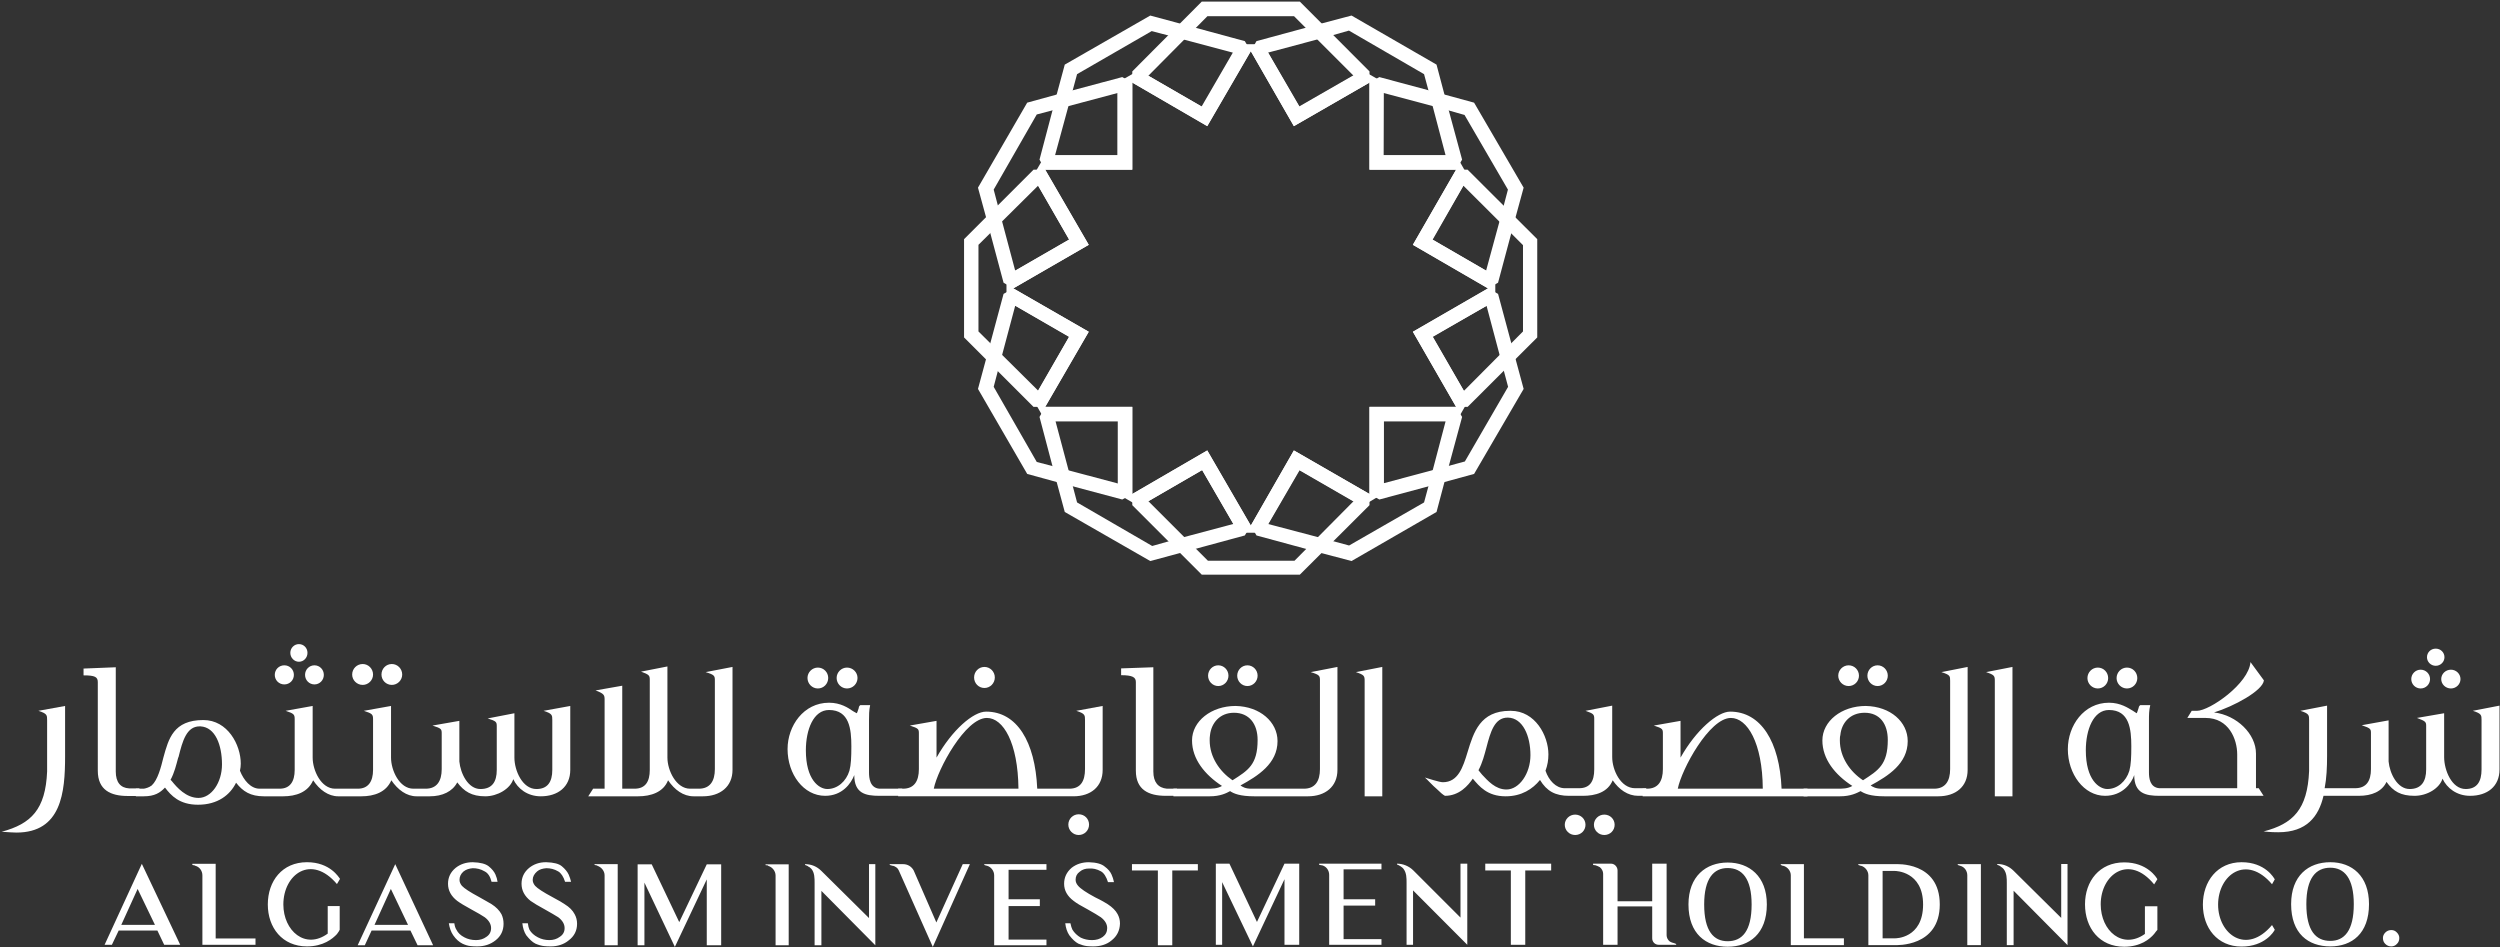 <svg version="1.2" xmlns="http://www.w3.org/2000/svg" viewBox="0 0 1544 585" width="1544" height="585">
	<rect x="0" y="0" width="1544" height="585" fill="#333333" stroke="none"/>
	<title>7cf16dd7-c2ee-494e-9f81-c035ec02eba4-33-pdf-svg</title>
	<defs>
		<clipPath clipPathUnits="userSpaceOnUse" id="cp1">
			<path d="m-573.68-1362.45h2937.54v4153.4h-2937.54z"/>
		</clipPath>
	</defs>
	<style>
		.s0 { fill: #fff } 
		.s1 { fill: #fff } 
		.s2 { fill: #fff } 
	</style>
	<g id="Clip-Path: Page 1" clip-path="url(#cp1)">
		<g id="Page 1">
			<path id="Path 12" class="s0" d="m29.1 444.7c0-3 0-4-5.4-5.7l16.5-3v31.1c0 22.2-2.2 47.1-30.1 47.1-1.7 0-4.4-0.2-9.1-0.5 18.3-4.9 27.1-13.8 28.1-37.2zm31.3-23.4c0-3.2-1.7-4.2-8.8-4.2v-4.2l19.9-0.8v64.4c0 6.7 3 10.1 8.2 10.4h6.4v4.7h-7.2c-10.6 0-18.5-3.7-18.5-15.6z"/>
			<path id="Path 13" fill-rule="evenodd" class="s0" d="m145.8 483.4c-3.7 7.6-11.4 13.6-23.5 13.6-11.5 0-16.7-5.7-20.4-10.6-3 3.2-6.4 5.4-13.1 5.4h-4.9v-4.7h4.9c1.2-0.2 3.2-0.7 4.9-2 3.7-3.4 5.7-11.1 7.2-17.2 3.2-11.6 6.2-23.2 24.7-23.2 15 0 23.1 15.3 23.1 26.9q0 2.2-0.5 4.4c2.3 5.9 6.7 11.1 12.1 11.1h12.4c6.4 0 9.3-4.4 9.3-11.6v-31.3c0-3-0.5-3.5-5.6-5.2l16.7-3v31.9c0 7.9 5.2 19.2 13.8 19.2h14.1c6.4 0 9.4-4.4 9.4-11.6v-31.3c0-3-0.5-3.5-5.7-5.2l16.8-3v31.9c0 7.9 5.2 19.2 13.8 19.2h7.6c6.9 0 9.9-4.7 9.9-12.1v-21.7c0-3 0-3.4-5.7-5.2l16.6-2.9v25.1c0.7 7.4 5.4 17 13 17 7.2 0 10.1-4.4 10.1-11.8v-26.9c0-2.7-0.2-3.2-5.6-4.9l16.5-3.2v27.4c0 7.9 4.9 19.4 13.6 19.4 6.9 0 9.8-4.4 9.8-11.8v-30.8c0-3 0-4-5.4-5.7l16.5-3v39.5c0 10.4-7.6 16.3-18.2 16.3-8.2 0-14.3-4.7-17-10.6-1.8 5.9-9.7 10.6-17.3 10.6-8.4 0-13.1-3-17.3-8.6-2.9 5.6-9.1 8.6-17 8.6h-8.1c-6.2 0-11.6-4-15.6-9.9-3.2 7.4-10.6 9.9-18.5 9.9h-14.3c-6.1 0-11.6-4-15.5-9.9-3.2 7.4-10.6 9.9-18.5 9.9h-11.9c-8.3 0-13-3-17.2-8.4zm-22.5-34.8c-8.1 0-10.6 9.1-13 18.8l-0.3 0.7c-1.2 4.4-2.2 8.9-4.7 13.6 0.3 0 0.5 0.5 0.8 0.7 3.2 4 8.9 10.4 16.5 10.4 7.9 0 14.5-9.4 14.5-20.7 0-11.9-4.1-23-13.3-23.5zm70.9-25.9c-3.2 0-5.8-2.6-5.8-5.9 0-3.3 2.6-5.9 5.8-5.9 3.2 0 5.8 2.6 5.8 5.9 0 3.3-2.6 5.9-5.8 5.9zm-9.6-14c-2.9 0-5.3-2.5-5.3-5.5 0-3 2.4-5.4 5.3-5.4 3 0 5.3 2.4 5.3 5.4 0 3-2.3 5.5-5.3 5.5zm-9 14c-3.3 0-5.9-2.6-5.9-5.9 0-3.3 2.6-5.9 5.9-5.9 3.3 0 5.9 2.6 5.9 5.9 0 3.3-2.6 5.9-5.9 5.9zm66.4 0.3c-3.6 0-6.4-2.9-6.4-6.4 0-3.6 2.8-6.5 6.4-6.5 3.5 0 6.4 2.9 6.4 6.5 0 3.5-2.9 6.4-6.4 6.4zm-18 0c-3.6 0-6.5-2.9-6.5-6.4 0-3.6 2.9-6.5 6.5-6.5 3.5 0 6.4 2.9 6.4 6.5 0 3.5-2.9 6.4-6.4 6.4zm160.3 64.1h7.6c6.7 0 9.4-4.4 9.4-11.6v-55.7c0-2.7-0.5-3.2-5.4-5l16.3-3.2v56.3c0 7.9 5.4 19.2 14 19.2h5.4c6.9 0 9.9-4.7 9.9-12.1v-54.5c0-3 0-3.7-5.7-5.4l16.6-3.2v63.6c0 10.4-7.7 16.3-18.3 16.3h-5.7c-6.4 0-11.8-4-15.8-9.9-2.9 7.4-10.6 9.9-18.5 9.9h-30.8l3-4.7h7.1v-55c0-2.7-0.2-3.7-5.6-5.7l16.5-2.9zm138.8-61.9c-3.5 0-6.4-2.9-6.4-6.5 0-3.5 2.9-6.4 6.4-6.4 3.6 0 6.5 2.9 6.5 6.4 0 3.6-2.9 6.5-6.5 6.5zm-18 0c-3.5 0-6.4-2.9-6.4-6.5 0-3.5 2.9-6.4 6.4-6.4 3.6 0 6.4 2.9 6.4 6.4 0 3.6-2.8 6.5-6.4 6.5zm38 66.3c-8.6 0-15.5-1.5-15.5-12.8-2 5.2-7.4 12.8-18 12.8-13.3 0-23.2-13.3-23.2-28.9 0-14.3 9.9-28.6 25.6-28.6 7.2 0 11.9 3.2 14.8 5.2 1.5 0.8 2.3 1.3 2.3 1.3 0.2 0 0.7-1.5 1.2-3 0.2-0.7 0-1.2 1-2h6.1c-0.7 3.2-0.7 6.4-0.7 9.1v32.4c0 3.4 0.5 9.6 6.4 10.1h14.1v4.4zm-45.4-28.1c0 18.2 8.1 23.9 13.3 23.9 6.2 0 11.6-4.7 13.6-11.3 1-3.7 1.2-8.4 1.2-15.1 0-10.6-1.2-22.4-13.8-22.4-9.6 0-14.3 12.1-14.3 24.9z"/>
			<path id="Path 14" fill-rule="evenodd" class="s0" d="m608 424.9c-3.6 0-6.4-2.9-6.4-6.5 0-3.6 2.8-6.5 6.4-6.5 3.5 0 6.4 2.9 6.4 6.5 0 3.6-2.9 6.5-6.4 6.5zm-53.3 62.2h3c6.9 0 9.8-4.7 9.8-12.1v-21.7c0-3 0-3.4-5.6-5.2l16.5-2.9v22.7c9.6-17.1 22.7-28.4 30.6-28.4 19 0 30.3 18.5 31.6 47.6h20.2c6.6-0.2 9.3-4.7 9.3-12.1v-30.3c0-3 0-4-5.4-5.7l16.3-3v39.5c0 10.4-7.4 16.3-18 16.3h-108.3zm74.3 0c-0.3-28.4-9.4-43.7-19.5-43.7-13.3 0-30.4 31.6-32.8 43.7zm37.2 28.6c-3.5 0-6.4-2.9-6.4-6.4 0-3.6 2.9-6.4 6.4-6.4 3.6 0 6.4 2.8 6.4 6.4 0 3.5-2.8 6.4-6.4 6.4zm35.3-94.5c0-2.9-2-4.2-9.1-4.2v-4.2l19.9-0.7v64.4c0 6.6 3 10.1 8.4 10.6h6.2v4.4h-6.9c-10.6 0-18.5-3.7-18.5-15.5z"/>
			<path id="Path 15" fill-rule="evenodd" class="s0" d="m770.4 423.7c-3.5 0-6.3-2.9-6.3-6.4 0-3.5 2.8-6.4 6.3-6.4 3.5 0 6.3 2.9 6.3 6.4 0 3.5-2.8 6.4-6.3 6.4zm-23.3 68.1h-22.4v-4.7h20.2c4.2 0 6.9 0 9.8-1.7-10.6-6.9-18.5-16.6-18.5-28.1 0-11.9 11.9-21.3 26.9-21.3 15.1 0.3 25.9 9.9 25.9 21.7 0 13.9-12.1 21.5-22.9 27.4 1.5 1 3 2 6.9 2h32.3c6.9 0 9.9-4.7 9.9-12.1v-54.5c0-3 0-3.7-5.7-5.4l16.5-3.2v63.6c0 10.4-7.6 16.3-18.2 16.3h-33.1c-8.9 0-12.8-1.7-15-3.2-2.2 1.2-5.9 3.2-12.6 3.2zm5.3-68.1c-3.5 0-6.3-2.9-6.3-6.4 0-3.5 2.8-6.4 6.3-6.4 3.5 0 6.3 2.9 6.3 6.4 0 3.5-2.8 6.4-6.3 6.4zm8.8 58.2c9.6-6.1 15.5-9.6 15.5-24.9 0-9.9-5.2-16.8-14.6-16.8-8.8 0-14 6.4-14.8 13.8-0.2 1-0.2 2.3-0.2 3.3 0 10.3 6.2 19.2 14.1 24.6zm81.6-61.4c0-3-0.2-3.7-5.4-5.4l16.3-3.2v79.9h-10.9zm108.3 61.2c-4.5 5.6-11.4 10.1-21.2 10.1-11.4 0-16.3-6.2-20.3-10.9-2.9 4.2-8.3 10.6-17.2 10.6-1.3-0.7-3-2.2-4.7-3.9-3-2.5-6.9-6.9-7.7-7.4 1.8 0.5 8.9 2.9 11.1 2.9 9.4 0 12.4-9.1 15.3-18.7 3.7-12.1 7.7-25.4 26.2-25.4h0.5c15 0 23.2 15.3 23.2 26.9 0 3.4-0.5 6.6-1.8 10.1 2 5.9 6.4 10.8 11.9 10.8h8.8c6.7 0 9.4-4.2 9.4-11.6v-31.3c0-2.7-0.5-3.2-5.4-4.9l16.5-3.2v31.8c0 7.9 5.2 19.2 14.1 19.2h6.9v4.7h-4.9c-6.5 0-11.9-3.9-15.8-9.6-3 7.4-10.6 9.6-18.5 9.6h-8.4c-8.6 0-13.8-2.9-18-9.8zm-20-38.5c-8.1 0-10.6 8.9-13.1 18.5-1.2 4.4-2.4 9.3-4.9 14l2.2 2.7c3.5 3.7 8.2 9.2 15.1 9.2 7.9 0 14.8-9.9 14.8-21.2 0-11.9-4.7-23-13.9-23.2zm59.7 72.5c-3.5 0-6.4-2.8-6.4-6.3 0-3.5 2.9-6.3 6.4-6.3 3.6 0 6.4 2.8 6.4 6.3 0 3.5-2.8 6.3-6.4 6.3zm-18 0c-3.5 0-6.4-2.8-6.4-6.3 0-3.5 2.9-6.3 6.4-6.3 3.6 0 6.4 2.8 6.4 6.3 0 3.5-2.8 6.3-6.4 6.3z"/>
			<path id="Path 16" fill-rule="evenodd" class="s0" d="m1014.5 487.1h2.7c6.9 0 9.8-4.7 9.8-12.1v-21.7c0-3 0-3.4-5.6-5.2l16.5-2.9v22.7c9.6-17.1 22.9-28.4 30.6-28.4 19 0 30.6 18.5 31.8 47.6h16v4.7h-101.8zm74.2 0c-0.2-28.4-9.6-43.7-19.7-43.7-13.3 0-30.4 31.6-32.8 43.7z"/>
			<path id="Path 17" fill-rule="evenodd" class="s0" d="m1159.6 423.7c-3.5 0-6.3-2.9-6.3-6.4 0-3.5 2.8-6.4 6.3-6.4 3.5 0 6.3 2.9 6.3 6.4 0 3.5-2.8 6.4-6.3 6.4zm-23.3 68.1h-22.4v-4.7h20.2c4.4 0 6.9 0 9.9-1.7-10.7-6.9-18.5-16.6-18.5-28.1 0-11.9 11.8-21.3 26.8-21.3 15.3 0.3 25.9 9.9 25.9 21.7 0 13.9-12 21.5-22.9 27.4 1.5 1 3.2 2 6.9 2h32.3c6.9 0 9.9-4.7 9.9-12.1v-54.5c0-3 0-3.7-5.4-5.4l16.2-3.2v63.6c0 10.4-7.4 16.3-18.2 16.3h-33.1c-8.8 0-12.5-1.7-14.8-3.2-2.4 1.2-6.1 3.2-12.8 3.2zm5.4-68.1c-3.5 0-6.4-2.9-6.4-6.4 0-3.5 2.9-6.4 6.4-6.4 3.6 0 6.4 2.9 6.4 6.4 0 3.5-2.8 6.4-6.4 6.4zm8.9 58.2c9.4-6.1 15.3-9.6 15.3-24.9 0-9.9-4.9-16.8-14.3-16.8-9.1 0-14.3 6.4-15 13.8-0.3 1-0.3 2.3-0.3 3.3 0 10.3 6.2 19.2 14.3 24.6zm81.4-61.4c0-3-0.2-3.7-5.4-5.4l16.3-3.2v79.9h-10.9zm101.6 71c-8.4 0-15.5-1.5-15.5-12.8-1.7 5.2-7.4 12.8-18 12.8-13.1 0-23-13.5-23-28.8 0-14.6 9.9-28.7 25.4-28.7 7.2 0 11.9 3.3 14.8 5q2.3 1.5 2.3 1.5c0.2 0 0.7-1.8 1.2-3.2 0.2-0.5 0-1 1-1.8h6.2c-0.8 3.2-0.8 6.4-0.8 9.2v32.3c0 3.4 0.5 9.3 6.4 9.8h48.1v-20.9c0-9.4-5.2-22.5-19.5-22.5h-11.3l2.7-4.4h3.2c7.9 0 32.1-16.8 33.1-30.1l8.3 11.3c-0.7 6.4-18.7 16.1-30.8 19.8 14.1 1.7 25.9 13.3 25.9 25.4v21.4h1.7l3 4.7zm-38-66.3c-3.5 0-6.4-2.9-6.4-6.4 0-3.6 2.9-6.5 6.4-6.5 3.6 0 6.4 2.9 6.4 6.5 0 3.5-2.8 6.4-6.4 6.4zm18 0c-3.5 0-6.4-2.9-6.4-6.4 0-3.6 2.9-6.5 6.4-6.5 3.6 0 6.4 2.9 6.4 6.5 0 3.5-2.8 6.4-6.4 6.4zm-25.4 38.2c0 18.3 8.2 23.9 13.3 23.9 6.2 0 11.6-4.7 13.6-11.3 1-3.7 1.2-8.4 1.2-15.1 0-10.6-1.2-22.4-13.8-22.4-9.6 0-14.3 12.1-14.3 24.9zm137.9-18.7c0-3 0-4-5.4-5.7l16.5-3.2v31.1c0 6.9-0.3 13.8-1.5 19.9h18.8c6.9 0 9.8-4.4 9.8-11.8v-22c0-2.7 0-3.2-5.7-5.1l16.6-3v25.4c0.7 7.4 5.4 17 13 17 7.2 0 10.2-4.7 10.2-12.1v-26.8c0-2.5-0.3-3-5.7-5l16.8-2.9v27.1c0 7.9 4.6 19.7 13.3 19.7 7.1 0 9.8-4.7 9.8-12.1v-30.5c0-3 0-4-5.4-5.7l16.5-3.2v39.4c0 10.6-7.6 16.3-18.2 16.3-8.1 0-14.3-4.7-17-10.6-1.8 5.9-9.4 10.6-17.3 10.6-8.4 0-13.1-2.7-17.3-8.6-2.7 5.9-9.1 8.6-17 8.6h-21.9c-3 12.8-10.4 22.5-27.9 22.5-1.7 0-4.4 0-9.1-0.5 18.2-4.7 27.1-13.6 28.1-37.3zm87.6-19.5c-3.3 0-6-2.6-6-5.8 0-3.2 2.7-5.8 6-5.8 3.2 0 5.9 2.6 5.9 5.8 0 3.2-2.7 5.8-5.9 5.8zm-9.4-14c-3 0-5.4-2.4-5.4-5.3 0-3 2.4-5.3 5.4-5.3 3 0 5.4 2.3 5.4 5.3 0 2.9-2.4 5.3-5.4 5.3zm-9.3 14c-3.2 0-5.8-2.6-5.8-5.8 0-3.2 2.6-5.8 5.8-5.8 3.2 0 5.8 2.6 5.8 5.8 0 3.2-2.6 5.8-5.8 5.8z"/>
			<path id="Path 18" fill-rule="evenodd" class="s1" d="m64.6 583.5l23-50 23.7 50h-9.9l-4.2-8.8h-23.9l-4.2 8.8zm10.3-12.3h20.8l-10.7-22.2zm82.9 8.4v3.9h-32.8v-42.9c0-2.7-1.7-5.2-4.4-5.9q-0.3-0.2-0.3-0.2l-1.5-0.3v-0.7h14.4v46.1zm44.6-20h7.4v14.6c0 0.2-0.7 1.4-1.7 2.7-2.7 2.9-8.4 7.6-18.5 7.6-15.3 0-24.2-11.6-24.2-25.9 0-14.5 8.9-26.1 24.2-26.1 14.3 0 19.7 9.4 20.4 10.3l-1.9 3.2c-15.8-18.7-33.1-6.1-33.1 12.6 0 16.3 13.6 28.1 27.4 18zm18.5 24.2l23.2-50.1 23.4 50.1h-9.6l-4.4-9.1h-24l-4.2 9.1zm10.4-12.6h20.7l-10.6-22.2zm78.4-6.6q1.3 2.7 1.3 5.9 0 6.4-5 10.3c-3.2 2.5-6.9 3.7-11.3 3.7q-2.2 0-4-0.2-2.4-0.2-5.1-1.5c-2-1-4-2.7-5.7-5.2q-2-2.9-2.7-7.4h3.4q0.3 2.5 1.3 4 1.4 2.9 4.9 4.7 3.2 1.7 7.2 1.7 3.7 0 6.4-2 2.9-1.9 2.9-5.4 0-3.7-3.9-6.7-2.5-1.7-8.4-4.9-5.9-3.2-8.6-5.2-5.7-4.4-5.7-10.6 0-5.9 4.7-9.8 4.4-3.5 10.6-3.5 6.9 0.2 9.8 2.5 3 2.4 4.2 5.1 1 2.3 1.3 4.5h-3.7c-0.8-3.2-2.2-5.4-4.2-6.4-2.5-1.5-5-2-7.4-2-2.2 0.2-4 0.7-5.7 2-1.7 1.5-2.5 3.2-2.5 5.2q0 1.9 1.5 3.7 2.2 2.4 10.6 6.9c4 2.2 6.4 3.7 7.7 4.4q4.2 2.7 6.1 6.2zm45.2 0q1.5 2.7 1.5 5.9 0 6.4-5.2 10.3c-3 2.5-6.9 3.7-11.1 3.7q-2.2 0-4-0.2-2.4-0.2-5.4-1.5c-2-1-3.7-2.7-5.7-5.2q-1.9-2.9-2.4-7.4h3.4q0.3 2.5 1 4 1.7 2.9 5.2 4.7 3.2 1.7 7.1 1.7 3.7 0 6.4-2 3-1.9 3-5.4 0-3.7-3.9-6.7-2.7-1.7-8.4-4.9-5.9-3.2-8.7-5.2-5.6-4.4-5.6-10.6 0-5.9 4.7-9.8 4.4-3.5 10.3-3.5h0.3q6.9 0.2 9.6 2.5 2.9 2.4 4.2 5.1 1 2.3 1.5 4.5h-3.7c-1-3.2-2.5-5.4-4.2-6.4-2.5-1.5-5-2-7.4-2-2.3 0.2-4.2 0.7-5.7 2-1.7 1.5-2.7 3.2-2.7 5.2q0 1.9 1.5 3.7 2.2 2.4 10.6 6.9c4.2 2.2 6.6 3.7 7.6 4.4q4.4 2.7 6.2 6.2zm26.6 19.2h-8.1v-43.2c0-2.7-2-5.1-4.5-5.9q0-0.2-0.2-0.2l-1.5-0.3v-0.5h14.3zm63.9-50v50h-8.9v-40.7l-19.7 41.7-18.8-39.7v38.7h-4.2v-50h8.7l17 35.7 17-35.7zm41.7 50h-8.1v-43.1c0-2.7-2-5.2-4.5-5.9q-0.2-0.3-0.2-0.3l-1.5-0.2v-0.5h14.3zm53.5-50.1v50.1l-33.3-33.6v33.6h-4.2v-38.3c0-3.2 0-6.4-1.9-8.8-0.5-0.5-1.3-1.3-2-1.5 0-0.3-2-1-2-1v-0.5c4 0 7.4 1.5 10.1 4.2l29.4 29.1v-33.3zm58.4 0l-22.9 51.1-21-47.2q-0.5-1.2-1.5-1.9c-0.7-0.5-1.7-1-2.4-1l-1.7-0.5v-0.5h8.3c2.8 0 5.2 1.5 6.5 3.9l14 32.1 16.3-36zm47.3 46.6v3.5h-32.3v-43.2c0-2.7-1.9-5.2-4.4-5.9q0-0.3-0.3 0l-1.4-0.5v-0.5h38.4v3.5h-23.4v18.2h19.3v4.2h-19.3v20.7zm43.9-15.8q1.5 2.7 1.5 5.9-0.2 6.5-5.2 10.4c-2.9 2.5-6.9 3.7-11.3 3.7q-2 0-4-0.2-2.4-0.3-5.2-1.5c-1.9-1-3.7-2.7-5.6-5.2q-2-3-2.5-7.4h3.2q0.5 2.5 1.2 3.9 1.8 3 5.2 5 3.2 1.5 6.9 1.5 4 0 6.7-2 2.7-2 2.7-5.4 0-3.7-3.9-6.7-2.5-1.7-8.2-4.9-6.1-3.2-8.6-5.2-5.9-4.4-5.9-10.6 0-5.9 4.7-9.9 4.4-3.4 10.6-3.4 6.9 0.2 9.8 2.7 3 2.2 4.2 4.9 1 2.2 1.5 4.7h-3.7c-1-3.2-2.5-5.7-4.4-6.7-2.5-1.4-5-1.9-7.4-1.7-2 0-4 0.5-5.7 2-1.7 1.2-2.5 2.9-2.5 4.9q0 2 1.5 3.7 2.2 2.7 10.6 7.2c4 1.9 6.4 3.4 7.7 4.2q4.4 2.9 6.1 6.1zm49.6-26.9h-15.8v46.2h-8.9v-46.2h-16v-3.9h40.7zm62.6-4.2v50.1h-9.1v-40.5l-19.5 41.5-19-39.7v38.7h-3.9v-50.1h8.4l17 36 17-36zm50.8 46.6v3.5h-32.3v-43.2c0-2.7-1.7-5.2-4.4-5.9q0 0-0.3 0l-1.5-0.3v-0.7h38.5v3.5h-23.4v18.5h19.5v3.9h-19.5v20.7zm53-46.6v50.1l-33.5-33.6v33.6h-4v-38.3c0-2.9 0-6.1-1.9-8.6-0.5-0.7-1.3-1.2-2-1.7-0.3-0.3-2-1-2-1v-0.5c3.7 0 7.4 1.5 10.1 4.2l29.1 29.1v-33.3zm51.8 4.2h-16v45.9h-8.9v-45.9h-15.8v-4.2h40.7zm77.2 45.4v0.5h-10.8c-2.2 0-4-1.7-4-4v-19.7h-21.4v23.7h-8.9v-43.9c0-1.5-0.8-3-2-4q-1.2-0.7-2.7-1.2l-1.5-0.2v-0.8h11.1c2.2 0 4 2 4 4.2v19h21.4v-23.2h8.9v44.2c0 1.4 0.7 2.9 2 3.9q1.2 0.7 2.7 1zm56-24.4c0 18.2-10.9 26.1-24.2 26.1-13.3 0-24.2-7.9-24.2-26.1 0-17.5 10.9-25.9 24.2-25.9 13.3 0 24.2 8.4 24.2 25.9zm-9.4 0c0-16.1-5.9-22.5-14.8-22.5-8.6 0-14.5 6.4-14.5 22.5 0 16.5 5.9 22.7 14.5 22.7 8.9 0 14.8-6.2 14.8-22.7zm57 20.9v4.2h-32.8v-43.1c0-2.7-2-5.2-4.7-5.9q0 0-0.3 0l-1.2-0.5v-0.5h14.3v45.8zm59.2-20.9c0 26.4-26.9 25.1-27.6 25.1h-16.5v-43.1c0-2.7-2-5.2-4.5-5.9q-0.2 0-0.2 0l-1.5-0.5v-0.5h22.7c0.7 0 27.6-1.8 27.6 24.9zm-10.3 0c0-20.7-17.3-20.7-17.3-20.7h-7.7v41.6h7.7c0 0 17.3 0.3 17.3-20.9zm35.7 25.1h-8.4v-43.1c0-2.7-1.7-5.2-4.4-5.9l-1.5-0.5v-0.5h14.3zm53.5-50.1v50.1l-33.3-33.6v33.6h-4.2v-38.3c0-2.9 0-6.1-1.9-8.6-0.5-0.7-1.3-1.2-2-1.7 0-0.3-2-1-2-1v-0.5c4 0 7.4 1.5 10.1 4.2l29.4 29.1v-33.3zm47.8 26.1h7.7v14.6c-0.3 0.2-1 1.2-2 2.5-2.7 3.2-8.4 7.9-18.5 7.9-15.3 0-24.2-11.6-24.2-26.2 0-14.3 8.9-25.9 24.2-25.9 14.3 0 20 9.4 20.5 10.4l-2 3.2c-15.5-19-33-6.2-33 12.3 0 16.5 13.5 28.1 27.3 18.3zm80.2 14.5c-0.5 1.2-6.2 10.4-20.5 10.4-15 0-23.9-11.6-23.9-25.9 0-14.3 8.9-26.2 23.9-26.2 14.6 0 20 9.7 20.5 10.6l-1.7 3c-15.8-18.7-33.3-5.9-33.3 12.6 0 18.5 17.7 31.3 33.3 12.6zm58.2-15.8c0 18.2-10.6 26.1-23.9 26.1-13.6 0-24.2-7.9-24.2-26.1 0-17.5 10.6-25.9 24.2-25.9 13.3 0 23.9 8.4 23.9 25.9zm-9.4 0c0-16.1-5.9-22.5-14.5-22.5-8.9 0-14.8 6.4-14.8 22.5 0 16.5 5.9 22.7 14.8 22.7 8.6 0 14.5-6.2 14.5-22.7zm23.2 16q2 0 3.4 1.5 1.5 1.5 1.5 3.4 0 2.3-1.5 3.7c-0.9 1-2.2 1.5-3.4 1.5q-2.2 0-3.7-1.5-1.5-1.4-1.5-3.7 0-1.9 1.5-3.4 1.5-1.5 3.7-1.5z"/>
			<path id="Path 19" fill-rule="evenodd" class="s2" d="m845.8 44.1v6.9l-46.7 26.9-26.6-46.3-26.9 46.3-46.3-26.9v-6.9l42.9-43.1h60.6zm-100.1-34.1l-36.5 36.8 33.3 19.2 22.4-38.7h15.3l22.5 38.7 33.3-19.2-36.8-36.8z"/>
			<path id="Path 20" fill-rule="evenodd" class="s2" d="m728.6 14.5l40.2 10.9 3.7 6.2-26.9 46.3-46.3-26.9v53.8h-53.8l-3.5-6.2 10.6-40.2 5-18.5 52.8-30.3zm-63.4 31.3l-4 14.8-9.6 35.3h38.5v-44.9l13.3-7.6 38.7 22.4 19.3-33.3-35.3-9.4-14.8-3.9z"/>
			<path id="Path 21" fill-rule="evenodd" class="s2" d="m699.3 51v53.8h-53.8l26.9 46.4-46.6 26.9-6-3.5-10.8-40.4-5-18.3 30.4-52.5 18.2-5 40.5-10.8zm-44.2 15.8l-14.8 3.9-26.6 46.4 3.9 14.8 9.4 35.3 33.3-19.3-22.4-39 7.6-13h44.9v-38.5z"/>
			<path id="Path 22" fill-rule="evenodd" class="s2" d="m672.4 151.2l-46.6 26.9 46.6 26.8-26.9 46.4h-7.2l-42.9-42.9v-60.7l42.9-42.9h7.2zm-68.1 0v53.5l36.8 36.5 19.2-33.3-38.7-22.2v-15.5l38.7-22.2-19.2-33.3z"/>
			<path id="Path 23" fill-rule="evenodd" class="s2" d="m672.4 204.9l-26.9 46.4h53.8v53.8l-6.2 3.4-40.5-10.8-18.2-5-30.4-52.5 5-18.5 10.8-40.2 6-3.4zm-54.8 19.2l-3.9 14.8 26.6 46.4 14.8 3.9 35.3 9.4v-38.5h-44.7l-7.6-13.3 22.2-38.7-33.3-19.3z"/>
			<path id="Path 24" fill-rule="evenodd" class="s2" d="m699.3 305.1l46.3-26.9 26.9 46.4-3.7 6.1-40.2 10.9-18.2 4.9-52.8-30.3-5-18.5-10.6-40.2 3.5-6.2h53.8zm-47.4-44.9l9.4 35.3 3.9 14.8 46.4 26.9 14.8-4.2 35.3-9.4-19.3-33.3-38.7 22.5-13.3-7.7v-44.9z"/>
			<path id="Path 25" fill-rule="evenodd" class="s2" d="m845.8 305.1v6.9l-43 42.9h-60.6l-42.9-42.9v-6.9l46.3-26.9 26.9 46.4 26.6-46.4zm-136.6 4.4l36.8 36.8h53.5l36.5-36.8-33.3-19.2-22.5 38.7h-15.3l-22.4-38.7z"/>
			<path id="Path 26" fill-rule="evenodd" class="s2" d="m899.3 251.3l3.7 6.2-10.9 40.2-4.9 18.5-52.5 30.3-18.5-4.9-40.2-10.9-3.5-6.1 26.6-46.4 46.7 26.9v-53.8zm-44.9 53.5l-13.3 7.9-38.8-22.4-19.2 33.3 35.3 9.3 14.8 4 46.3-26.6 4-14.8 9.3-35.3h-38.4z"/>
			<path id="Path 27" fill-rule="evenodd" class="s2" d="m925.2 181.5l10.8 40.2 5 18.5-30.6 52.5-18.3 5-40.2 10.8-6.1-3.4v-53.8h53.5l-26.7-46.4 46.4-26.8zm-40.4 26.3l22.4 39-7.6 13.3h-44.9v38.3l35.2-9.4 14.8-4 26.7-46.1-4-15-9.3-35z"/>
			<path id="Path 28" fill-rule="evenodd" class="s2" d="m949.4 147.7v60.7l-43 42.9h-7.1l-26.7-46.4 46.4-26.8-46.4-26.9 26.7-46.4h7.1zm-64.6 0.3l38.7 22.4v15.3l-38.7 22.4 19.3 33.3 36.5-36.7v-53.3l-36.8-36.7z"/>
			<path id="Path 29" fill-rule="evenodd" class="s2" d="m892.1 58.4l18.3 5 30.6 52.5-5 18.3-10.8 40.4-6.2 3.5-46.4-26.9 26.7-46.4h-53.5v-53.8l6.1-3.4zm-37.7 37.5h44.9l7.6 13.3-22.4 38.7 33.3 19.3 9.6-35.3 3.9-14.8-26.8-46.1-14.8-4.2-35.3-9.4z"/>
			<path id="Path 30" fill-rule="evenodd" class="s2" d="m887.2 39.9l4.9 18.5 10.9 40.2-3.7 6.2h-53.5v-53.8l-46.7 26.9-26.6-46.3 3.5-6.2 40.2-10.9 18.5-4.9zm-68.9-16.8l-35.2 9.4 19.2 33.3 39-22.4 13.3 7.6-0.2 44.9h38.4l-9.3-35.3-4-14.8-46.4-26.9z"/>
		</g>
	</g>
</svg>